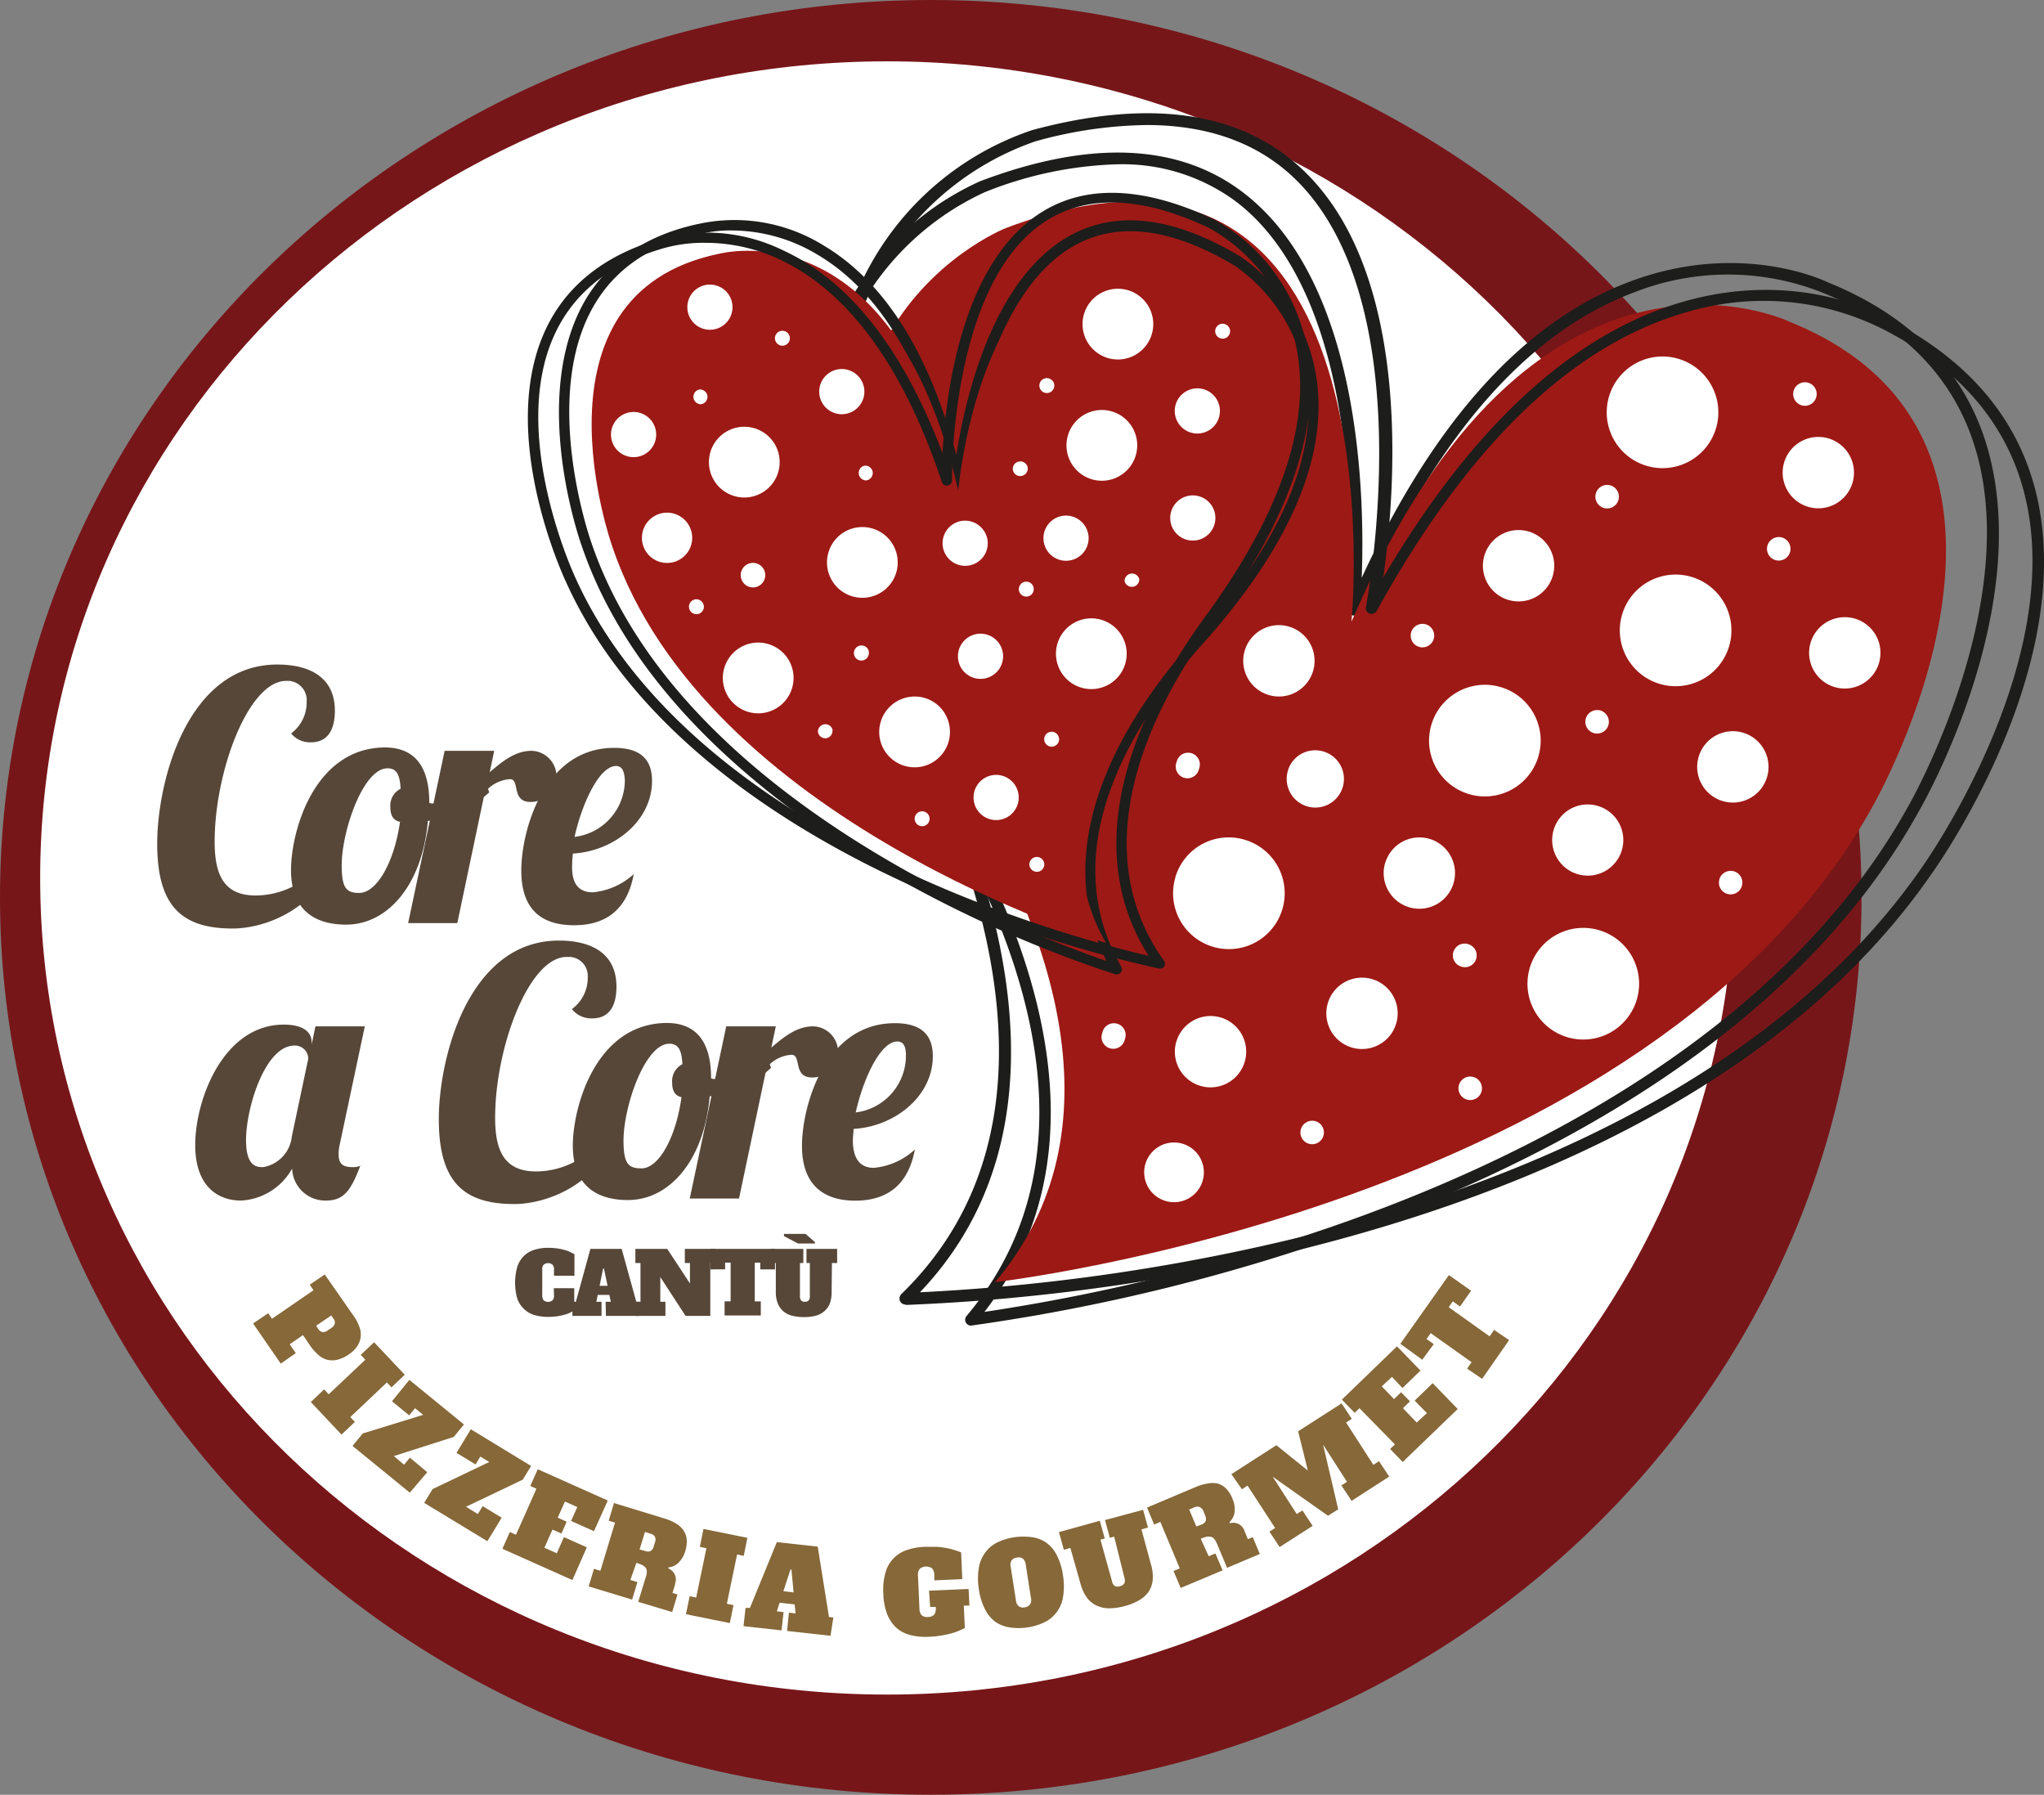 <svg id="Livello_1" data-name="Livello 1" xmlns="http://www.w3.org/2000/svg" width="199.97" height="175.55" viewBox="0 0 199.97 175.55"><rect x="0" y="0" width="199.97" height="175.55" fill="#808080" stroke="none"/><defs><style>.cls-1{fill:#fff;}.cls-2{fill:#771619;}.cls-3{fill:#1d1d1b;}.cls-4{fill:#9d1915;}.cls-5{fill:#564739;}.cls-6{fill:#866839;}</style></defs><title>pizzeria-core-a-core-logo</title><ellipse class="cls-1" cx="88.81" cy="86.62" rx="86.36" ry="83.93"/><path class="cls-2" d="M91.06,0C40.77,0,0,39.3,0,87.78s40.77,87.77,91.06,87.77,91.06-39.3,91.06-87.77S141.35,0,91.06,0ZM86.79,165.75C41,165.75,3.93,130,3.93,85.87S41,6,86.79,6s82.86,35.76,82.86,79.87S132.55,165.75,86.79,165.75Z"/><path class="cls-3" d="M95,129.66a.57.57,0,0,1-.44-.94c14.32-17,3.85-39.67-3.66-51.7-10.4-17-13.69-31.5-9.8-43A27.57,27.57,0,0,1,95.88,17.73c10.78-4.08,19.44-3.71,25.74,1.1,11.52,8.8,11.91,29.66,11.6,37.69,7.1-15.39,15.94-25.14,26.3-29,10.71-4,18.94-.08,19.29.09,7.75,3.13,12.89,8.19,15.25,15,5.49,16-5.83,35.88-6.32,36.72-12.13,21.92-36.71,34.43-55.19,41.07A188.23,188.23,0,0,1,95,129.66ZM109.34,16.07a37.46,37.46,0,0,0-13,2.73A26.88,26.88,0,0,0,82.18,34.4c-3.76,11.17-.52,25.3,9.65,42,7.52,12,17.9,34.55,4.48,51.92a191.18,191.18,0,0,0,35.88-9c18.29-6.57,42.6-18.93,54.55-40.55.13-.21,11.56-20.32,6.23-35.78-2.24-6.51-7.16-11.34-14.63-14.35a25.07,25.07,0,0,0-18.45-.05c-10.68,4-19.73,14.51-26.91,31.27a.58.58,0,0,1-.67.33.57.57,0,0,1-.43-.61c0-.3,2.65-29.47-10.95-39.86A18.65,18.65,0,0,0,109.34,16.07Z"/><path class="cls-4" d="M132.22,60.81s5.11-53.25-33.82-38.5c0,0-30.28,11.85-4.41,54.37,8.7,13.93,16,33.82,3.36,48.73,0,0,64.15-7.32,85.85-46.53,0,0,20.65-35.79-8.08-47.39C175.12,31.49,150,19.26,132.22,60.81Z"/><path class="cls-3" d="M88.6,127.6A.58.58,0,0,1,88,127a.6.6,0,0,1,.18-.42c16.46-16,8-40.38,1.54-53.52C80.85,54.53,79,39.34,84.13,27.93A28.47,28.47,0,0,1,101,12.72c11.5-3.09,20.35-1.82,26.33,3.77,11,10.25,9.16,31.84,8,40,8.89-15.12,19-24.25,30-27.16,11.4-3,19.45,1.86,19.79,2.07,7.64,4,12.4,9.73,14.12,17,4,16.95-9.67,36.24-10.26,37.06C174.31,106.71,147.77,117,128.1,122a195.75,195.75,0,0,1-39.49,5.64ZM112.19,12.23a42,42,0,0,0-10.91,1.6A27.79,27.79,0,0,0,85.16,28.42c-5,11.09-3.12,25.95,5.62,44.17C97.26,85.73,105.63,110,90,126.4a197.35,197.35,0,0,0,37.84-5.55c19.47-4.88,45.72-15.09,60.23-36.07.14-.21,14-19.7,10.07-36.14-1.64-6.93-6.2-12.4-13.57-16.26a26,26,0,0,0-19-2c-11.39,3-21.78,12.89-30.88,29.37a.57.57,0,0,1-1.06-.38c.06-.3,5.75-30-7.17-42.1C122.88,13.93,118.08,12.23,112.19,12.23Z"/><path class="cls-1" d="M174.55,45.22a3.49,3.49,0,1,0,4.36-2.33,3.49,3.49,0,0,0-4.36,2.33Z"/><path class="cls-1" d="M94.78,41.14a3.49,3.49,0,1,0,4.36-2.32h0a3.49,3.49,0,0,0-4.35,2.31Z"/><path class="cls-1" d="M158.71,60.06a5.46,5.46,0,1,0,6.82-3.62h0A5.46,5.46,0,0,0,158.71,60.06Z"/><circle class="cls-1" cx="112.61" cy="31.07" r="5.46"/><path class="cls-1" d="M149.68,94.61A5.46,5.46,0,1,0,156.5,91h0A5.46,5.46,0,0,0,149.68,94.61Z"/><circle class="cls-1" cx="145.27" cy="72.45" r="5.46" transform="translate(25.59 182.12) rotate(-69.01)"/><path class="cls-1" d="M145.23,54.31A3.49,3.49,0,1,0,149.59,52h0A3.49,3.49,0,0,0,145.23,54.31Z"/><path class="cls-1" d="M121.78,63.62a3.49,3.49,0,1,0,4.36-2.32h0A3.49,3.49,0,0,0,121.78,63.62Z"/><path class="cls-1" d="M126,75.38a2.8,2.8,0,1,0,3.49-1.87h0A2.79,2.79,0,0,0,126,75.36Z"/><path class="cls-1" d="M166.19,74a3.49,3.49,0,1,0,4.35-2.33h0A3.49,3.49,0,0,0,166.19,74Z"/><path class="cls-1" d="M115.11,74.54a1.15,1.15,0,0,0,2.13.87,1.17,1.17,0,0,0,.06-.2,1.15,1.15,0,1,0-2.13-.87A1.17,1.17,0,0,0,115.11,74.54Z"/><path class="cls-1" d="M157.43,38.73a5.46,5.46,0,1,0,6.82-3.62h0A5.46,5.46,0,0,0,157.43,38.73Z"/><path class="cls-1" d="M155.15,70.26a1.15,1.15,0,1,0,2.2.68,1.16,1.16,0,0,0-.76-1.44h0A1.16,1.16,0,0,0,155.15,70.26Z"/><path class="cls-1" d="M138.06,61.84a1.15,1.15,0,1,0,1.44-.77A1.16,1.16,0,0,0,138.06,61.84Z"/><path class="cls-1" d="M156.13,48.25a1.15,1.15,0,1,0,1.43-.77h0A1.15,1.15,0,0,0,156.13,48.25Z"/><path class="cls-1" d="M175.48,38.21a1.15,1.15,0,1,0,1.43-.77h0A1.15,1.15,0,0,0,175.48,38.21Z"/><path class="cls-1" d="M172.92,53.34a1.15,1.15,0,0,0,2.2.68,1.16,1.16,0,0,0-.76-1.44h0A1.16,1.16,0,0,0,172.92,53.34Z"/><path class="cls-1" d="M91.43,57.42a5.46,5.46,0,1,0,6.81-3.64h0a5.44,5.44,0,0,0-6.79,3.61Z"/><path class="cls-1" d="M115,85.79a5.46,5.46,0,1,0,6.81-3.64h0A5.44,5.44,0,0,0,115,85.76Z"/><path class="cls-1" d="M120.58,42.08a1.15,1.15,0,1,0,2.2.68,1.16,1.16,0,0,0-.76-1.44h0a1.14,1.14,0,0,0-1.43.75Z"/><circle class="cls-1" cx="111.65" cy="50.33" r="5.44"/><path class="cls-1" d="M168.22,86a1.14,1.14,0,0,0,.75,1.43h0a1.15,1.15,0,0,0,.68-2.2,1.16,1.16,0,0,0-1.44.76Z"/><path class="cls-1" d="M177.14,62.85a3.49,3.49,0,1,0,4.36-2.33,3.49,3.49,0,0,0-4.36,2.33Z"/><path class="cls-1" d="M142.19,93.11a1.14,1.14,0,0,0,.75,1.43h0a1.15,1.15,0,1,0,.7-2.19h0A1.15,1.15,0,0,0,142.19,93.11Z"/><path class="cls-1" d="M102.3,69.27a1.15,1.15,0,1,0,1.44-.77A1.16,1.16,0,0,0,102.3,69.27Z"/><path class="cls-1" d="M135.52,84.38a3.49,3.49,0,1,0,4.36-2.32h0a3.49,3.49,0,0,0-4.35,2.31Z"/><path class="cls-1" d="M115.09,101.85a3.49,3.49,0,1,0,4.36-2.32h0a3.49,3.49,0,0,0-4.35,2.31Z"/><path class="cls-1" d="M142.75,106.07a1.15,1.15,0,1,0,2.19.7v0a1.15,1.15,0,0,0-2.2-.67Z"/><path class="cls-1" d="M112.05,113.87a2.92,2.92,0,1,0,3.64-2,2.92,2.92,0,0,0-3.64,2Z"/><path class="cls-5" d="M32.35,84.56c-1.78,4.51-6.53,6.26-9.6,6.26-5,0-7.37-2.22-7.37-8.29S18.31,65,27.13,65c3.17,0,5.63,1.25,5.63,4.51,0,1.79-.64,3.1-2.36,3.1a2.4,2.4,0,0,1-1.92-.87A3.77,3.77,0,0,0,30,68.66a1.89,1.89,0,0,0-1.69-2.06H28c-3.7,0-7,8.86-7,15.73,0,3.1.81,5.26,4,5.26a8.15,8.15,0,0,0,6.57-3.37Z"/><path class="cls-5" d="M42,78.53a.78.78,0,0,0,.37.06,10.72,10.72,0,0,0,5.19-2l.3.91a10.6,10.6,0,0,1-6,2.8c-.54,6.23-3.91,10.14-8,10.14-3.14,0-5.39-1.49-5.39-5.33s2.29-12,9.23-12C40.6,73.14,42,75,42,78.53Zm-2.9,1.85c-.71-.17-.91-.74-.91-1.42a1.84,1.84,0,0,1,1-1.81c-.07-1.42-.41-2-1.28-2-2.4,0-4.48,6.17-4.48,9.47,0,2.22.43,2.72,1.71,2.72,1.72,0,3.44-3,4-7Z"/><path class="cls-5" d="M48.35,73.44l-.44,2.09c1.18-1,2.46-2.09,4.08-2.09a2.5,2.5,0,1,1-.1,5h0c-1.89,0-1-2.23-2-2.23a3.5,3.5,0,0,0-2.46,1.28l-2.69,12.8H39.93L43.5,73.44Z"/><path class="cls-5" d="M58,87.28a6.88,6.88,0,0,0,4-1.78c-.7,3.84-3.13,5-5.82,5C53,90.5,51,89,51,85.15s2.18-12,9.09-12c3,0,3.7,1.55,3.7,3.23,0,3.91-3.7,6.87-7.74,7.11a8.4,8.4,0,0,0-.07,1C55.86,86.61,56.77,87.28,58,87.28Zm2.29-12.36c-1.69,0-3.37,3.74-4.08,6.94a5.59,5.59,0,0,0,4.92-5.56c-.05-.84-.25-1.38-.89-1.38Z"/><path class="cls-5" d="M35.69,100.39l-2.43,11.45a4.37,4.37,0,0,0-.13,1.08c0,.94.43,1.24,1.38,1.24a1.7,1.7,0,0,0,.74-.13c-.91,2.35-1.55,3.4-3.37,3.4a3.24,3.24,0,0,1-3.3-3.13,6.07,6.07,0,0,1-5,3.13c-2.29,0-4.48-1.42-4.48-5.42,0-4.55,2.8-11.79,8.66-11.79,1.92,0,2.73.74,2.73,1.72v.23l.37-1.78ZM24.07,111.53c0,2.6,1.07,2.63,1.68,2.63a3.39,3.39,0,0,0,2.8-3l1.61-7.61a1.3,1.3,0,0,0-1.32-1.28h-.06C25.92,102.31,24.07,108.37,24.07,111.53Z"/><path class="cls-5" d="M59.9,111.5c-1.78,4.51-6.53,6.27-9.6,6.27-5,0-7.37-2.23-7.37-8.29S45.86,92,54.68,92c3.17,0,5.63,1.24,5.63,4.51,0,1.78-.64,3.1-2.36,3.1a2.41,2.41,0,0,1-2-.91,3.76,3.76,0,0,0,1.55-3.1,1.86,1.86,0,0,0-1.72-2h-.34c-3.7,0-7,8.86-7,15.73,0,3.1.81,5.25,4,5.25a8.15,8.15,0,0,0,6.57-3.37Z"/><path class="cls-5" d="M69.57,105.47a.79.79,0,0,0,.37.07,10.72,10.72,0,0,0,5.19-2l.3.91a10.59,10.59,0,0,1-6,2.79c-.54,6.23-3.91,10.14-8,10.14-3.13,0-5.39-1.48-5.39-5.32s2.29-12,9.23-12C68.15,100.08,69.57,101.94,69.57,105.47Zm-2.9,1.85c-.71-.16-.91-.74-.91-1.41a1.86,1.86,0,0,1,1-1.82c-.07-1.41-.41-2-1.28-2-2.39,0-4.48,6.16-4.48,9.46,0,2.22.44,2.73,1.72,2.73C64.42,114.33,66.13,111.3,66.67,107.32Z"/><path class="cls-5" d="M75.9,100.39l-.44,2.08c1.18-1,2.46-2.08,4.08-2.08a2.5,2.5,0,0,1-.1,5c-1.89,0-1-2.22-2-2.22A3.43,3.43,0,0,0,75,104.43l-2.7,12.8H67.48l3.57-16.84Z"/><path class="cls-5" d="M85.5,114.23a6.83,6.83,0,0,0,4-1.79c-.7,3.84-3.13,5-5.82,5-3.13,0-5.22-1.55-5.22-5.36s2.19-12,9.09-12c3,0,3.71,1.55,3.71,3.24,0,3.9-3.71,6.87-7.75,7.1,0,.34-.07.71-.07,1C83.41,113.56,84.32,114.23,85.5,114.23Zm2.29-12.36c-1.68,0-3.37,3.74-4.07,6.94a5.6,5.6,0,0,0,4.91-5.56C88.63,102.41,88.43,101.87,87.79,101.87Z"/><path class="cls-6" d="M27.47,133.38l-2.71-3.93,1.48-1,.37.54,4.06-2.79-.37-.54,1.47-1,2.79,4a4.44,4.44,0,0,1,.58,1.07,2.14,2.14,0,0,1,.15,1,2.08,2.08,0,0,1-.33.93,3,3,0,0,1-.87.84A3.37,3.37,0,0,1,33,133a2.11,2.11,0,0,1-1,0,2.15,2.15,0,0,1-.88-.5,5,5,0,0,1-.8-.91l-.68-1-1.3.9.6.86ZM31.14,130a.62.62,0,0,0,.4.29.71.71,0,0,0,.54-.17l.32-.22a.7.7,0,0,0,.35-.44.59.59,0,0,0-.13-.48l-.21-.31-1.48,1Z"/><path class="cls-6" d="M36.6,131.29l3,3.18-1.3,1.23-.45-.48-3.58,3.39.45.47-1.31,1.24-3-3.18,1.3-1.24.45.48L35.74,133l-.45-.48Z"/><path class="cls-6" d="M41.4,138.39l-.8-.65-.57.7-1.68-1.38,1.7-2.09,5.34,4.36-1,1.22-5.86,1.87,1,.85.57-.69,1.7,1.42-1.71,2-5.6-4.57,1-1.22Z"/><path class="cls-6" d="M47.87,143l-.88-.53-.46.77-1.87-1.13,1.4-2.31,5.9,3.59-.82,1.34-5.55,2.65,1.16.71.47-.77,1.86,1.13-1.4,2.3L41.5,147l.82-1.35Z"/><path class="cls-6" d="M56.48,147.41l-1.21-.54-.71,1.58.88.39L54.93,150l-.88-.39-.79,1.78,1.21.54.7-1.58,2.24,1L56,154.55l-6.85-3.06.73-1.64.6.27,2-4.5-.6-.27.73-1.64,6.85,3.06-1.35,3-2.24-1Z"/><path class="cls-6" d="M61.67,154.54l.69.21-.52,1.71-4.25-1.29.52-1.72.63.19,1.43-4.71-.62-.19.52-1.72,4.91,1.5a4.62,4.62,0,0,1,1.12.48,2.19,2.19,0,0,1,.75.67,1.89,1.89,0,0,1,.33.89,3,3,0,0,1-.14,1.16,2.59,2.59,0,0,1-.65,1.12,1.59,1.59,0,0,1-1,.47v.11a1.15,1.15,0,0,1,.65,1.49l0,.09-.25.81.49.15-.52,1.72-3.32-1,.75-2.46a1.6,1.6,0,0,0,.09-.53.59.59,0,0,0-.13-.36,1,1,0,0,0-.34-.26,3.62,3.62,0,0,0-.55-.2Zm1.48-2.83a.62.62,0,0,0,.5,0,.74.74,0,0,0,.31-.46l.11-.38a.68.68,0,0,0,0-.56.64.64,0,0,0-.41-.29l-.56-.18-.53,1.72Z"/><path class="cls-6" d="M68.82,149.55l4.3.87-.36,1.76-.65-.13-1,4.82.65.13-.36,1.76-4.29-.87.36-1.76.64.13,1-4.82-.64-.14Z"/><path class="cls-6" d="M77.18,157.74l.65.07-.09-.88-1.47-.16-.27.84.66.07-.2,1.79-3.72-.41.2-1.79h.43L76,150.84l4,.44,1.1,6.88.43.05L81.25,160,77,159.53Zm-.54-2.1,1,.12-.21-2.23h-.1Z"/><path class="cls-6" d="M90.89,155.59l3.87-.17.08,1.63h-.55l.1,2.19c-.17.09-.36.18-.58.27a6,6,0,0,1-.75.26,9.64,9.64,0,0,1-1,.21,11.69,11.69,0,0,1-1.19.12,6,6,0,0,1-1.79-.17,3.2,3.2,0,0,1-1.37-.7,3.59,3.59,0,0,1-.91-1.33,6,6,0,0,1-.38-2,6.17,6.17,0,0,1,.2-2.05,3.21,3.21,0,0,1,2.08-2.23,6.08,6.08,0,0,1,1.75-.32c.4,0,.81,0,1.21,0a8.28,8.28,0,0,1,1,.13,6.69,6.69,0,0,1,.77.2,4.31,4.31,0,0,1,.6.22l.11,2.61-2.73.12v-.51a1,1,0,0,0-.22-.66,1,1,0,0,0-1.22.05,1,1,0,0,0-.16.68l.14,3.19a1,1,0,0,0,.22.66.81.81,0,0,0,.62.17.83.83,0,0,0,.6-.22,1,1,0,0,0,.16-.68v-.08H91Z"/><path class="cls-6" d="M104,154.13a6.53,6.53,0,0,1,0,2.07,3.3,3.3,0,0,1-.61,1.47,3.19,3.19,0,0,1-1.19,1,5.77,5.77,0,0,1-1.67.51,5.64,5.64,0,0,1-1.74,0,3.3,3.3,0,0,1-1.42-.55,3.39,3.39,0,0,1-1-1.22,6.11,6.11,0,0,1-.61-2,6.47,6.47,0,0,1,0-2.06,3.52,3.52,0,0,1,.62-1.48,3.26,3.26,0,0,1,1.18-1,6.16,6.16,0,0,1,1.68-.51,6.34,6.34,0,0,1,1.74,0,3.19,3.19,0,0,1,1.42.56,3.39,3.39,0,0,1,1,1.22A6.28,6.28,0,0,1,104,154.13Zm-3.75,3.09a.77.77,0,0,0,.52-.28.8.8,0,0,0,.09-.64l-.51-3.27a.91.91,0,0,0-.28-.58.74.74,0,0,0-.58-.1.76.76,0,0,0-.52.27.8.8,0,0,0-.09.64l.51,3.27a.82.82,0,0,0,.28.58.75.75,0,0,0,.6.11Z"/><path class="cls-6" d="M112.61,153.05a4.06,4.06,0,0,1,.16,1.51,2.45,2.45,0,0,1-.41,1.14,2.75,2.75,0,0,1-.93.83,5.47,5.47,0,0,1-1.35.55,5.71,5.71,0,0,1-1.48.23,2.89,2.89,0,0,1-1.23-.23,2.5,2.5,0,0,1-1-.76,4.11,4.11,0,0,1-.65-1.37l-1-3.54-.64.18-.48-1.73,4-1.11.48,1.73-.42.12,1.13,4.07a.69.69,0,0,0,.29.47.65.65,0,0,0,.51,0,.6.6,0,0,0,.41-.28.77.77,0,0,0,0-.56l-1-4-.42.11-.48-1.73,3.73-1,.48,1.73-.64.18Z"/><path class="cls-6" d="M118.25,152.22l.66-.27.7,1.65-4.1,1.72-.7-1.66.61-.25-1.9-4.55-.61.26-.69-1.66,4.73-2a5.42,5.42,0,0,1,1.17-.35,2.41,2.41,0,0,1,1,0,1.9,1.9,0,0,1,.82.48,2.83,2.83,0,0,1,.63,1,2.52,2.52,0,0,1,.22,1.27,1.59,1.59,0,0,1-.49,1V149a1.16,1.16,0,0,1,1.46.77v0l.32.78.48-.2.69,1.65-3.2,1.35-1-2.38a2.13,2.13,0,0,0-.27-.46.53.53,0,0,0-.33-.19,1,1,0,0,0-.43,0,3.58,3.58,0,0,0-.55.19Zm-.67-3.11a.67.67,0,0,0,.38-.34.81.81,0,0,0-.06-.55l-.15-.37a.76.76,0,0,0-.36-.43.62.62,0,0,0-.5,0l-.55.23.7,1.66Z"/><path class="cls-6" d="M120.47,144.19l4.4-2.83,3.08,2.48L127,140l4.25-2.73,1,1.51-.56.36,2.67,4.14.55-.36,1,1.51-3.68,2.37-1-1.51.55-.35-2.34-3.64,1.48,6.33-1,.63-5.41-3.82,2.35,3.65.56-.35,1,1.51-3.23,2.07-1-1.51.56-.35-2.7-4.15-.55.36Z"/><path class="cls-6" d="M136.18,134.68l-1,.92,1.2,1.25.69-.67.87.89-.69.67,1.35,1.4,1-.92L138.4,137l1.76-1.71,2.45,2.53L137.23,143,136,141.73l.47-.45L133,137.74l-.47.45-1.25-1.29,5.39-5.21,2.3,2.37-1.76,1.71Z"/><path class="cls-6" d="M137,131.44l4.75-6.72,2.17,1.53-1.08,1.54-.71-.5-.4.57,4,2.85.44-.63,1.47,1L145,134.87l-1.47-1,.44-.63-4-2.84-.41.57.71.5L139.14,133Z"/><path class="cls-5" d="M54.18,126h2v2.18l-.41.22a3.73,3.73,0,0,1-.56.2c-.23.06-.47.11-.71.15a6.8,6.8,0,0,1-.9.06,4.72,4.72,0,0,1-1.34-.19,2.42,2.42,0,0,1-1-.59,2.55,2.55,0,0,1-.65-1,5.74,5.74,0,0,1,0-3.13,2.65,2.65,0,0,1,.65-1.06,2.6,2.6,0,0,1,1-.59,4.68,4.68,0,0,1,1.34-.2,6.8,6.8,0,0,1,.9.06,4.27,4.27,0,0,1,.71.15,2.35,2.35,0,0,1,.56.2l.43.21v2.11h-2v-.61a.62.62,0,0,0-.15-.47.69.69,0,0,0-.86,0,.61.61,0,0,0-.14.47v2.54a.75.75,0,0,0,.14.48.69.69,0,0,0,.86,0,.65.65,0,0,0,.15-.48Z"/><path class="cls-5" d="M59.25,127.33h.51l-.15-.67H58.48l-.14.67h.51v1.38H56v-1.38h.34l1.42-5.17h3.06l1.43,5.17h.33v1.38h-3.3Zm-.59-1.56h.78l-.35-1.68H59Z"/><path class="cls-5" d="M67,122.16h3v1.38h-.51v5.17H67.07l-2.47-3.8v2.42h.5v1.38H62.16v-1.38h.5v-3.79h-.5v-1.38h3.12l2.22,3.38v-2H67Z"/><path class="cls-5" d="M69.49,122.16h6.33v2H74.38v-.66h-.54v3.79h.59v1.38H70.89v-1.38h.59V123.5h-.54v.66H69.49Z"/><path class="cls-5" d="M81.36,126.36a3.22,3.22,0,0,1-.18,1.15,2,2,0,0,1-.55.76,2.14,2.14,0,0,1-.85.43,4.7,4.7,0,0,1-1.12.13,4.86,4.86,0,0,1-1.14-.13,2.16,2.16,0,0,1-.87-.43,2,2,0,0,1-.55-.76,3,3,0,0,1-.2-1.15v-2.82h-.51v-1.38h3.2v1.38h-.33v3.25a.6.6,0,0,0,.12.41.46.46,0,0,0,.37.13.47.47,0,0,0,.36-.13.6.6,0,0,0,.12-.41v-3.25H78.9v-1.38h3v1.38h-.51Zm-4.66-5.45v-.22h2.11l.92.81v.13H78.07Z"/><path class="cls-3" d="M109.28,95.31h-.15a119.74,119.74,0,0,1-22.39-10C75.94,79,62,68.42,56.89,53.33c-.21-.58-5-14.34.23-23.73,2.26-4,6.07-6.63,11.32-7.72A16.53,16.53,0,0,1,80.56,24c5.93,3.52,10.31,10.42,13,20.51.85-5.45,3.57-17.61,11.47-21.65,4.52-2.31,10-1.56,16.32,2.23A17.62,17.62,0,0,1,128.8,37c1.12,7.66-2.57,16.35-11,25.83-6,6.63-15.1,19.56-8.12,31.69a.52.52,0,0,1,0,.56A.49.49,0,0,1,109.28,95.31ZM71.62,22.54a12.09,12.09,0,0,0-2.94.31c-5,1-8.58,3.47-10.69,7.24-5.05,9-.21,22.77-.16,22.91,8.68,25.68,43.56,38.63,50.42,41-6.15-12.34,2.81-25.12,8.84-31.75,8.2-9.24,11.82-17.65,10.74-25a16.94,16.94,0,0,0-7-11.24c-6-3.6-11.15-4.34-15.34-2.19-9.6,4.91-11.25,23.33-11.27,23.51a.5.5,0,0,1-1,.07c-2.57-11.22-7-18.78-13.19-22.46A16.38,16.38,0,0,0,71.62,22.54Z"/><path class="cls-4" d="M93.75,48s2.84-33.8,25.46-20.19c0,0,17.55,10.81-3.4,34.42-7,7.7-13.78,19.29-7.61,30,0,0-39.19-11.83-48.29-38.75,0,0-8.84-24.66,10.4-28.65C70.31,24.85,87.35,20.06,93.75,48Z"/><path class="cls-3" d="M113.48,94.74h-.09a123,123,0,0,1-24-8C77.62,81.44,62.2,72,55.41,57c-.27-.57-6.64-14.21-2.2-24.39,1.91-4.37,5.56-7.43,10.84-9.08a17,17,0,0,1,12.65,1c6.47,3,11.68,9.67,15.51,19.8.29-5.65,1.83-18.51,9.56-23.49,4.4-2.83,10.11-2.63,17,.62a18.16,18.16,0,0,1,8.86,11.48c1.94,7.75-1,17-8.63,27.65C113.46,68,105.47,82.21,113.89,94a.52.52,0,0,1,0,.56A.49.49,0,0,1,113.48,94.74ZM69,23.75a14.36,14.36,0,0,0-4.64.7C59.35,26,55.92,28.9,54.13,33c-4.27,9.76,2.12,23.43,2.19,23.57,11.57,25.54,48.86,35.26,56.05,36.92-7.62-12,.29-26.1,5.8-33.53,7.49-10.35,10.34-19.38,8.47-26.82a17.35,17.35,0,0,0-8.33-10.83c-6.52-3.09-11.91-3.32-16-.68-9.37,6-9.17,25.14-9.17,25.33a.51.51,0,0,1-1,.17h0C88.37,35.85,83,28.54,76.3,25.39A17.07,17.07,0,0,0,69,23.75Z"/><path class="cls-1" d="M119.34,40a2.21,2.21,0,1,1-2.45-2,2.21,2.21,0,0,1,2.45,2Z"/><path class="cls-1" d="M76.25,44.77a3.46,3.46,0,1,1-3.87-3h0A3.46,3.46,0,0,1,76.25,44.77Z"/><path class="cls-1" d="M112.8,31.27a3.46,3.46,0,1,1-3.87-3h0A3.46,3.46,0,0,1,112.8,31.27Z"/><path class="cls-1" d="M77.61,65.88a3.46,3.46,0,1,1-3.87-3h0A3.46,3.46,0,0,1,77.61,65.88Z"/><path class="cls-1" d="M87.8,54.58a3.46,3.46,0,1,1-3.87-3h0A3.46,3.46,0,0,1,87.8,54.58Z"/><path class="cls-1" d="M84.55,38.05a2.21,2.21,0,1,1-2.45-1.94h0A2.21,2.21,0,0,1,84.55,38.05Z"/><path class="cls-1" d="M106.49,52.4A2.21,2.21,0,1,1,104,50.45a2.22,2.22,0,0,1,2.49,1.95Z"/><path class="cls-1" d="M96.62,52.88a2.21,2.21,0,1,1-2.45-1.94h0A2.23,2.23,0,0,1,96.62,52.88Z"/><path class="cls-1" d="M67.72,52.63a2.46,2.46,0,1,1,0-.05Z"/><path class="cls-1" d="M92.91,71.16a3.46,3.46,0,1,1-3.87-3h0A3.44,3.44,0,0,1,92.91,71.16Z"/><path class="cls-1" d="M101.13,57.54a.73.73,0,1,1-.81-.64h0A.73.73,0,0,1,101.13,57.54Z"/><path class="cls-1" d="M100.55,45.78a.74.74,0,0,1-.68.78.71.71,0,0,1-.14-1.42h0A.73.73,0,0,1,100.55,45.78Z"/><path class="cls-1" d="M85.38,46.19a.73.73,0,0,1-.63.8h0a.73.73,0,0,1-.18-1.44h0A.73.73,0,0,1,85.38,46.19Z"/><path class="cls-1" d="M77.27,33a.73.73,0,1,1-.81-.64h0A.73.73,0,0,1,77.27,33Z"/><path class="cls-1" d="M69.32,29a.73.73,0,0,1-.62.81h0a.73.73,0,0,1-.8-.63h0A.73.73,0,0,1,69.32,29Z"/><path class="cls-1" d="M69.21,38.74a.73.73,0,0,1-.63.8h0a.73.73,0,0,1-.18-1.44h0A.73.73,0,0,1,69.21,38.74Z"/><path class="cls-1" d="M110.2,63.51a3.46,3.46,0,1,1-3.87-3h0A3.46,3.46,0,0,1,110.2,63.51Z"/><path class="cls-1" d="M103.14,37.63a.73.73,0,1,1-.81-.64h0A.74.74,0,0,1,103.14,37.63Z"/><path class="cls-1" d="M111.23,43.13a3.46,3.46,0,1,1-3.87-3h0A3.46,3.46,0,0,1,111.23,43.13Z"/><path class="cls-1" d="M68.86,59.26a.73.73,0,1,1-.81-.64h0a.73.73,0,0,1,.8.63Z"/><path class="cls-1" d="M64.18,42.25a2.21,2.21,0,1,1-2.45-1.94h0A2.21,2.21,0,0,1,64.18,42.25Z"/><path class="cls-1" d="M85,63.87a.73.73,0,0,1-1.44.18h0A.73.73,0,0,1,85,63.7,1,1,0,0,1,85,63.87Z"/><path class="cls-1" d="M111.46,56.66a.73.73,0,0,1-1.44.18h0a.73.73,0,0,1,1.44-.18Z"/><path class="cls-1" d="M103.61,72.21a.73.73,0,1,1-.82-.63h0a.72.72,0,0,1,.81.62Z"/><path class="cls-1" d="M98.12,63.92A2.21,2.21,0,1,1,95.65,62h0A2.21,2.21,0,0,1,98.12,63.92Z"/><path class="cls-1" d="M81.44,71.4a.73.73,0,0,1-.62.81h0a.73.73,0,0,1-.8-.63h0a.73.73,0,0,1,1.44-.18Z"/><path class="cls-1" d="M99.65,77.75a2.21,2.21,0,1,1-2.46-1.94A2.21,2.21,0,0,1,99.65,77.75Z"/><path class="cls-1" d="M129.91,98.1a3.49,3.49,0,1,0,4.36-2.32h0A3.49,3.49,0,0,0,129.91,98.1Z"/><path class="cls-1" d="M107.85,101a1.15,1.15,0,0,0,2.13.87,1.17,1.17,0,0,0,.06-.2,1.15,1.15,0,1,0-2.13-.87A1.17,1.17,0,0,0,107.85,101Z"/><path class="cls-1" d="M152,81.17a3.48,3.48,0,1,0,4.35-2.33A3.47,3.47,0,0,0,152,81.17Z"/><path class="cls-1" d="M120.34,32.31a.73.73,0,1,1-.81-.64h0A.74.74,0,0,1,120.34,32.31Z"/><path class="cls-1" d="M90.94,80a.73.73,0,1,1-.81-.64h0A.73.73,0,0,1,90.94,80Z"/><path class="cls-1" d="M102.16,84.45a.73.73,0,0,1-.63.82.74.74,0,0,1-.82-.64h0a.73.73,0,0,1,1.45-.17Z"/><path class="cls-1" d="M74.85,56.06a1.2,1.2,0,1,1-1.26-1A1.2,1.2,0,0,1,74.85,56.06Z"/><path class="cls-1" d="M71.65,29.8a2.21,2.21,0,1,1-2.45-1.95,2.21,2.21,0,0,1,2.45,1.95Z"/><path class="cls-1" d="M118.89,50.41a2.21,2.21,0,1,1-2.45-1.94h0A2.21,2.21,0,0,1,118.89,50.41Z"/><path class="cls-1" d="M127.27,110.44a1.15,1.15,0,1,0,1.44-.77A1.16,1.16,0,0,0,127.27,110.44Z"/></svg>